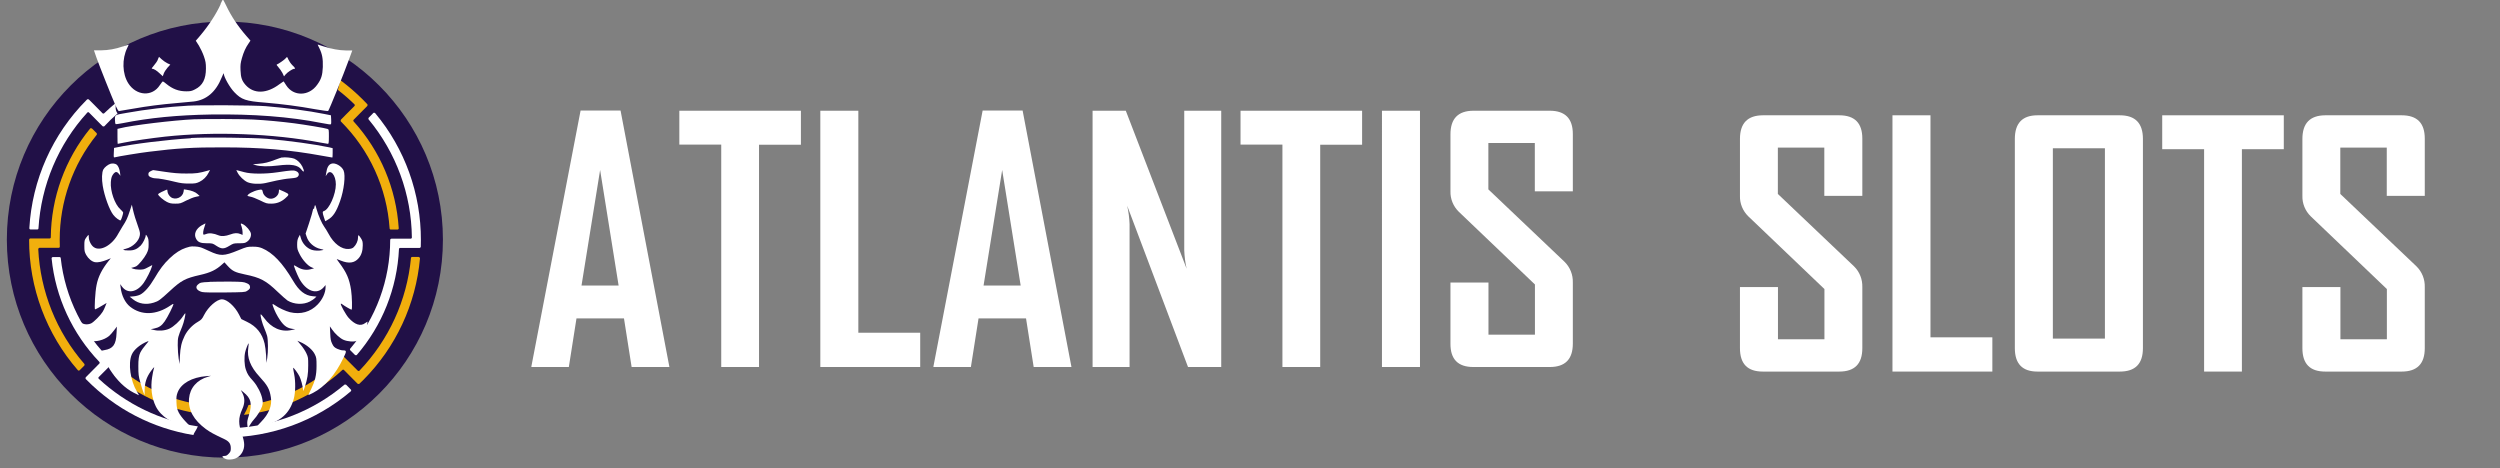 <?xml version="1.0" encoding="UTF-8"?>
<svg id="_Слой_1" data-name="Слой 1" xmlns="http://www.w3.org/2000/svg" viewBox="0 0 219 41">
  <rect x="0" y="0" width="219" height="41" fill="#808080" stroke="none"/>
  <defs>
    <style>
      .cls-1 {
        fill: #fff;
      }

      .cls-2 {
        fill: #f1af0d;
      }

      .cls-3 {
        fill: #211047;
      }
    </style>
  </defs>
  <g id="_Слой_3" data-name="Слой 3">
    <circle class="cls-3" cx="19.7" cy="20.99" r="19.1"/>
    <path class="cls-2" d="m10.45,32.35l-.42.42s-.04.11,0,.15c0,0,0,0,0,0,2.17,1.8,4.8,2.96,7.59,3.34.03-.27.03-.54,0-.81-2.59-.38-5.02-1.46-7.03-3.12-.04-.03-.1-.03-.14,0h0Z"/>
    <path class="cls-2" d="m29.81,7.02c-.08.31-.15.59-.21.86.51.39.99.81,1.45,1.26.04.04.04.11,0,.15h0s-.7.7-.7.7l-.49.5s-.04.11,0,.15h0c2.51,2.5,4.03,5.83,4.27,9.37,0,.05.05.1.1.1h.59c.06,0,.11-.05.11-.11,0,0,0,0,0,0h0c-.22-3.48-1.61-6.78-3.95-9.36-.04-.04-.04-.11,0-.15l.79-.8.41-.41s.04-.11,0-.15c-.11-.12-.23-.24-.35-.36-.63-.64-1.31-1.22-2.03-1.76h0s0,0,0,0Z"/>
    <path class="cls-2" d="m36.69,22.51h-.59c-.05,0-.1.04-.1.1-.35,3.7-1.94,7.17-4.51,9.86-.04.04-.11.04-.15,0,0,0,0,0,0,0h0s-.7-.7-.7-.7l-.14-.14-.2-.2-.15-.15s-.11-.04-.15,0c0,0,0,0,0,0h0c-2.21,2.26-5.1,3.74-8.23,4.2-.11.3-.24.58-.4.86,3.22-.35,6.24-1.73,8.62-3.93.04-.04.1-.04.14,0l.96.97.24.24s.1.04.15,0c.12-.12.24-.23.36-.35,2.84-2.86,4.59-6.62,4.95-10.63,0-.06-.04-.11-.1-.12,0,0,0,0,0,0,0,0,0,0,0,0h0Z"/>
    <path class="cls-1" d="m30.31,33.7s-.1-.04-.14,0c-2.71,2.29-6.1,3.63-9.65,3.8-.28.3-.59.58-.93.82h.12c4.04,0,7.94-1.42,11.02-4.04.04-.04.05-.11.01-.15,0,0,0,0,0,0l-.42-.43h0Z"/>
    <path class="cls-1" d="m32.86,9.9s-.1-.05-.15-.01c0,0,0,0,0,0,0,0,0,0,0,0l-.42.43s-.04.1,0,.14c2.41,2.91,3.75,6.56,3.79,10.34,0,.06-.05.11-.1.11h-1.69c-.06,0-.11.05-.11.11h0c0,3.49-1.24,6.86-3.5,9.52-.04.04-.03.1,0,.14l.42.42s.11.04.15,0c0,0,0,0,0,0,0,0,0,0,0,0,2.24-2.59,3.54-5.86,3.7-9.28,0-.06.05-.1.1-.1h1.7c.06,0,.1-.05.11-.1,0-.2.01-.39.01-.59.01-4.06-1.4-8-4-11.11h0Z"/>
    <path class="cls-1" d="m2.68,20.1h.59c.06,0,.1-.04.1-.1.23-3.77,1.73-7.35,4.28-10.14.04-.04.11-.05.15,0,0,0,0,0,0,0h0s.98.99.98.99l.21.21s.11.04.15,0c0,0,0,0,0,0h0c.37-.4.75-.77,1.16-1.12-.12-.16-.18-.35-.17-.55,0-.01,0-.14,0-.36-.34.28-.68.58-1,.89-.04.04-.11.04-.15,0l-.7-.71-.14-.14-.08-.08-.28-.28s-.11-.04-.15,0c0,0,0,0,0,0-.02.02-.04.04-.06.06-2.98,3-4.76,6.99-5,11.22,0,.06.04.11.1.11,0,0,0,0,0,0h0Z"/>
    <path class="cls-1" d="m17.08,37.82c.1-.15.18-.3.25-.47-3.25-.48-6.27-1.94-8.68-4.17-.04-.04-.05-.11,0-.15h0s.7-.7.7-.7l.49-.5s.04-.11,0-.15h0c-2.54-2.39-4.14-5.61-4.52-9.07,0-.05-.05-.09-.1-.09h-.59c-.06,0-.11.05-.11.11,0,0,0,0,0,0,0,0,0,0,0,.01.34,3.4,1.82,6.59,4.18,9.06.04.04.04.11,0,.15l-.98.99-.21.21s-.04.11,0,.15c.02.02.04.04.06.06,2.53,2.57,5.81,4.27,9.37,4.85.03-.1.08-.2.14-.29h0Z"/>
    <path class="cls-2" d="m3.36,21.82c0-.06.04-.11.1-.11h1.68c.06,0,.1-.05.1-.11h0c0-.2-.01-.39-.01-.59,0-3.35,1.14-6.59,3.24-9.2.03-.04.03-.1,0-.14l-.42-.42s-.11-.04-.15,0c0,0,0,0,0,0,0,0,0,0,0,0-2.2,2.7-3.42,6.06-3.45,9.54,0,.06-.05.1-.1.1h-1.69c-.06,0-.1.05-.11.1h0c-.01,4.21,1.51,8.27,4.27,11.44.04.04.1.05.15.01,0,0,0,0,0,0,0,0,0,0,0,0l.42-.42s.04-.1,0-.14c-2.44-2.8-3.86-6.35-4.04-10.06Z"/>
  </g>
  <g id="_Слой_2" data-name="Слой 2">
    <path class="cls-1" d="m58.63,32.15h-3.3l-.67-4.26h-4.16l-.67,4.26h-3.28v-.06l4.31-22.41h3.5l4.28,22.47Zm-4.44-7.14l-1.62-10.12-1.63,10.12h3.26Zm15.97-12.33h-3.67v19.47h-3.31V12.67h-3.67v-2.97h10.65v2.97h0Zm10.44,19.47h-8.74V9.7h3.33v19.45h5.42v3Zm13.25,0h-3.3l-.67-4.26h-4.16l-.67,4.26h-3.28v-.06l4.31-22.41h3.5l4.28,22.47Zm-4.44-7.14l-1.62-10.12-1.63,10.12h3.26Zm17.57,7.14h-2.91l-5.33-14.13c.12.53.19,1.07.21,1.62v12.51h-3.24V9.7h2.91l5.33,13.84c-.12-.53-.19-1.07-.21-1.62v-12.22h3.24v22.44Zm12.34-19.47h-3.67v19.47h-3.31V12.67h-3.67v-2.97h10.65v2.97h0Zm5.07,19.47h-3.33V9.7h3.33v22.44Zm13.39-2.05c0,1.37-.67,2.05-2.02,2.05h-6.7c-1.34,0-2.01-.68-2-2.05v-5.35h3.33v4.57h4.07v-4.4l-6.67-6.37c-.48-.47-.75-1.12-.73-1.79v-4.99c0-1.38.67-2.06,2-2.07h6.7c1.34,0,2.02.68,2.02,2.04v5.02h-3.33v-4.23h-4.07v4.06l6.67,6.34c.49.48.75,1.14.73,1.82v5.35Z"/>
    <path class="cls-1" d="m163.14,30.5c0,1.37-.67,2.05-2.02,2.05h-6.7c-1.34,0-2-.68-2-2.05v-5.35h3.33v4.57h4.07v-4.4l-6.67-6.37c-.48-.47-.75-1.12-.73-1.79v-4.99c0-1.38.67-2.06,2-2.07h6.7c1.35,0,2.02.68,2.02,2.04v5.02h-3.33v-4.23h-4.07v4.06l6.67,6.34c.49.48.75,1.14.73,1.82v5.35h0Z"/>
    <polygon class="cls-1" points="174.53 32.55 165.78 32.55 165.78 10.1 169.11 10.1 169.11 29.55 174.53 29.55 174.53 32.55"/>
    <path class="cls-1" d="m185.7,10.1h-7.22c-1.32,0-1.98.69-1.98,2.07v18.33c0,1.37.66,2.05,1.98,2.05h7.22c1.35,0,2.02-.68,2.02-2.05V12.17c0-1.38-.67-2.07-2.02-2.07Zm-1.31,19.56h-4.56V12.99h4.56v16.68Z"/>
    <polygon class="cls-1" points="200.06 13.07 196.39 13.07 196.39 32.55 193.08 32.55 193.08 13.07 189.41 13.07 189.41 10.1 200.06 10.1 200.06 13.07 200.06 13.07"/>
    <path class="cls-1" d="m212.41,30.5c0,1.37-.67,2.05-2.02,2.05h-6.7c-1.34,0-2-.68-2-2.05v-5.35h3.33v4.57h4.07v-4.4l-6.67-6.37c-.48-.47-.75-1.12-.73-1.79v-4.99c0-1.38.67-2.06,2-2.07h6.7c1.35,0,2.02.68,2.02,2.04v5.02h-3.33v-4.23h-4.07v4.06l6.67,6.34c.49.48.75,1.14.73,1.82v5.35Z"/>
  </g>
  <g id="_Слой_4" data-name="Слой 4">
    <path class="cls-1" d="m19.33.37c-.38.84-1.04,1.86-1.81,2.77l-.37.43.27.42c.14.24.34.65.44.94.15.44.18.6.18,1.07,0,.93-.29,1.5-.96,1.83-.29.15-.4.17-.76.17-.67,0-1.2-.2-1.76-.66-.14-.12-.27-.21-.3-.21-.02,0-.14.15-.26.33-.66,1.03-2.05.95-2.76-.16-.53-.83-.57-2.14-.09-3.11.07-.15.13-.27.12-.28-.01,0-.22.06-.48.15-.7.24-1.28.34-1.95.35h-.61s.22.64.22.64c.25.71,1.34,3.44,1.67,4.19.13.29.25.49.29.49.04,0,.58-.1,1.2-.2,1.35-.24,2.47-.38,3.86-.5.58-.05,1.25-.11,1.5-.14,1.11-.13,1.94-.83,2.45-2.1.1-.25.18-.41.18-.36,0,.3.53,1.24.93,1.65.62.65,1,.78,2.69.91,1.53.13,2.92.31,4.4.58.6.1,1.11.18,1.13.15.09-.1,1.37-3.26,1.8-4.45.12-.32.23-.64.26-.71l.05-.14h-.56c-.62-.01-1.25-.13-1.97-.36-.27-.09-.49-.16-.5-.16-.01,0,.05.14.14.31.26.53.33.94.31,1.66-.03.73-.14,1.07-.49,1.55-.72,1.02-2.08,1.05-2.72.05-.11-.18-.21-.33-.22-.34,0-.01-.16.1-.36.24-1.12.85-2.25.88-2.97.08-.32-.36-.43-.65-.45-1.29-.02-.48,0-.62.12-1.06.15-.53.33-.93.59-1.3l.16-.24-.35-.4c-.75-.86-1.33-1.73-1.78-2.68-.14-.29-.27-.53-.28-.53s-.12.19-.22.42Z"/>
    <path class="cls-1" d="m13.83,5.22c-.05.13-.21.36-.35.52-.18.2-.22.28-.16.28.15,0,.41.16.68.42l.26.24.09-.25c.05-.13.2-.36.33-.51l.24-.26-.26-.12c-.14-.07-.36-.22-.49-.34-.12-.12-.23-.22-.24-.22,0,0-.05.1-.11.24Z"/>
    <path class="cls-1" d="m25.04,5.09c-.06.1-.65.52-.79.56-.04.02.01.1.14.24.11.12.27.35.35.5l.14.3.13-.16c.15-.19.62-.5.75-.5.14,0,.12-.06-.15-.32-.13-.13-.28-.35-.34-.48-.11-.27-.13-.28-.22-.14Z"/>
    <path class="cls-1" d="m16.45,9.26c-1.76.1-3.65.32-5.37.63-1.05.18-1.01.16-1.01.59,0,.2.03.37.05.39.03.02.31-.02.62-.08,2.34-.47,4.82-.71,7.76-.76,3.65-.05,6.87.19,9.69.75.59.12.79.14.81.09.02-.04.02-.22.01-.42l-.02-.35-.6-.12c-1.33-.27-3.31-.53-5.12-.68-.95-.08-5.75-.11-6.82-.04Z"/>
    <path class="cls-1" d="m17,10.45c-1.79.08-5.52.53-6.5.79l-.21.05v.65c0,.36.01.66.02.66s.26-.05.56-.11c.65-.14,2.49-.4,3.58-.52,4.35-.47,9.49-.27,13.63.52.31.06.6.11.65.11.06,0,.08-.12.08-.63,0-.61,0-.64-.13-.68-.18-.07-1.92-.36-2.91-.49-1.1-.14-2.42-.27-3.61-.33-.87-.05-4.15-.06-5.16-.02Z"/>
    <path class="cls-1" d="m16.73,12.11c-2.13.13-5.05.49-6.55.81l-.19.04-.02.43c-.02.39-.01.42.09.39.18-.06,2.3-.41,3.02-.49,2.37-.3,3.88-.39,6.44-.38,3.32,0,5.82.21,8.67.73.49.09.9.16.92.16s.03-.18.03-.41v-.41l-.28-.07c-1.28-.27-3.52-.58-5.47-.75-1.21-.1-5.42-.15-6.66-.07Z"/>
    <path class="cls-1" d="m24.7,13.79c-.08.02-.35.11-.61.21-.58.22-.87.3-1.47.35l-.47.04.22.07c.41.13,1.18.14,1.97.04,1.18-.15,1.76-.05,2.07.36.24.32.28.15.08-.26-.16-.32-.43-.58-.71-.7-.22-.09-.83-.15-1.07-.1Z"/>
    <path class="cls-1" d="m9.67,14.35c-.22.07-.52.31-.62.5-.13.26-.15.83-.05,1.43.15.91.58,2.1.93,2.55.18.24.58.53.64.47s.22-.56.22-.67c0-.04-.11-.18-.25-.3-.48-.42-.89-1.59-.83-2.38.03-.41.09-.56.27-.77.15-.16.28-.15.44.05l.13.17-.04-.3c-.04-.31-.16-.58-.29-.68-.11-.09-.37-.13-.55-.07Z"/>
    <path class="cls-1" d="m29.03,14.34c-.26.09-.39.35-.46.84l-.04.25.12-.18c.29-.47.77.08.77.9,0,.88-.59,2.2-1.05,2.34-.13.04-.13.14.01.56l.11.33.24-.14c.44-.25.73-.68,1.06-1.62.35-.99.49-2.25.31-2.68-.16-.39-.75-.72-1.07-.6Z"/>
    <path class="cls-1" d="m13.19,15c-.15.08-.19.13-.19.26s.04.18.19.26c.1.05.29.1.41.1.29,0,.98.12,1.74.31.49.12.75.15,1.22.15.55,0,.63-.02.91-.15.34-.16.64-.46.81-.81l.12-.23-.13.04c-.88.25-1.07.27-1.96.27-.7,0-1.12-.04-1.87-.15-.53-.08-.98-.15-1.01-.15-.03,0-.14.04-.24.1Z"/>
    <path class="cls-1" d="m20.81,15.12c.16.32.56.7.87.84.35.15,1.01.19,1.55.08.22-.05.68-.15,1.02-.23.33-.07.85-.16,1.17-.18.45-.04.59-.07.67-.16.16-.16.09-.38-.16-.48-.22-.09-.39-.08-1.61.1-1.06.16-2.33.16-2.93-.01-.24-.07-.5-.13-.56-.15l-.13-.03.12.24Z"/>
    <path class="cls-1" d="m14.22,16.78c-.2.1-.37.2-.37.24,0,.12.47.52.77.67.25.12.37.15.74.15.42,0,.47-.02.95-.27.28-.14.67-.3.85-.33l.33-.07-.18-.17c-.19-.18-.55-.32-.98-.38l-.22-.03-.03.21c-.08.49-.7.76-1.1.48-.16-.11-.31-.36-.31-.53,0-.08-.02-.15-.04-.14-.03,0-.21.08-.41.18Z"/>
    <path class="cls-1" d="m22.64,16.64c-.47.1-.96.37-.96.51,0,.02.12.05.26.08.14.02.5.16.83.32.54.27.6.29.99.29.48,0,.87-.15,1.23-.47.38-.33.37-.36-.1-.58-.23-.1-.43-.19-.44-.19-.01,0-.02.07-.02.15,0,.38-.42.72-.81.65-.27-.05-.56-.32-.6-.58-.04-.22-.08-.24-.38-.18Z"/>
    <path class="cls-1" d="m27.44,18.28c-.04.2-.2.78-.37,1.28l-.3.9.09.27c.16.52.66.96,1.22,1.08.31.07.31.08.13.11-.28.06-.68.04-.89-.03-.45-.15-.82-.55-.96-1.02l-.09-.3-.12.22c-.08.16-.12.31-.12.63,0,.37.02.45.21.83.25.51.72,1.03,1.04,1.16l.23.1-.32.08c-.39.1-.77.03-1.16-.21-.14-.09-.27-.15-.28-.14-.03.04.24.73.45,1.14.6,1.13,1.55,1.48,2.16.78l.16-.19v.18c0,.5-.27,1.08-.69,1.52-.63.66-1.49.9-2.43.68-.37-.09-1.01-.39-1.31-.61-.1-.08-.2-.12-.21-.1-.05.05.24.75.47,1.12.43.71.72.96,1.22,1.04l.3.04-.33.07c-.91.2-1.76-.17-2.41-1.06-.17-.23-.28-.35-.3-.3-.03.15.15.81.33,1.22.09.21.2.51.24.66.09.35.1,1.37.01,1.93l-.07.43-.03-.66c-.02-.36-.08-.82-.13-1.03-.21-.88-.71-1.51-1.55-1.91l-.49-.24-.21-.41c-.37-.72-1.05-1.32-1.48-1.32-.46,0-1.2.65-1.57,1.37-.18.36-.24.42-.54.6-.49.28-.92.74-1.16,1.22-.28.57-.38,1.01-.42,1.8l-.03.68-.08-.49c-.04-.27-.08-.79-.08-1.15,0-.7.02-.73.39-1.64.15-.36.32-1.11.27-1.16-.02-.01-.1.1-.2.25-.25.4-.83.93-1.19,1.09-.38.18-.93.22-1.34.12l-.3-.07.31-.06c.42-.09.65-.24.92-.63.25-.35.81-1.47.76-1.52-.02-.02-.14.04-.27.14-1.23.84-2.53.88-3.52.1-.43-.34-.75-.97-.83-1.68l-.04-.3.16.22c.48.65,1.3.51,1.9-.33.25-.35.64-1.13.71-1.41l.04-.15-.38.2c-.33.18-.41.2-.76.2-.21,0-.45-.04-.55-.08l-.16-.07.16-.04c.09-.02.22-.07.28-.1.22-.12.71-.72.9-1.09.16-.33.19-.42.19-.84,0-.38-.02-.51-.12-.68-.07-.13-.12-.18-.13-.13,0,.22-.24.71-.44.92-.31.31-.6.44-1.04.43-.52,0-.64-.07-.26-.15.59-.14,1.15-.67,1.22-1.18.03-.18,0-.33-.11-.64-.24-.66-.4-1.19-.5-1.63l-.09-.41-.18.55c-.2.62-.32.88-.62,1.33-.11.17-.28.47-.39.66-.53,1.01-1.56,1.58-2.13,1.19-.24-.15-.45-.58-.45-.86,0-.12-.01-.22-.03-.22-.02,0-.1.1-.2.24-.15.21-.16.26-.16.72s.02.52.16.79c.19.33.49.59.78.64.23.04.63-.04,1.07-.22l.31-.13-.18.22c-.59.73-.93,1.4-1.07,2.13-.12.56-.21,2.13-.13,2.13.05,0,.49-.24.81-.44l.2-.12-.12.3c-.06.16-.16.38-.23.48-.18.3-.76.88-.99,1-.28.14-.69.12-.87-.06-.07-.06-.14-.12-.15-.12-.07,0,.07.73.18.99.14.32.44.61.73.71.45.15,1.22-.04,1.67-.41.1-.09.3-.31.43-.49l.25-.33-.03.58c-.04.99-.3,1.36-1.06,1.48-.17.03-.32.07-.33.08-.05.05.52,1.17.82,1.64.62.95,1.3,1.61,2.07,2.01.23.12.43.22.45.22s-.05-.14-.16-.31c-.58-.96-.79-2.47-.46-3.24.19-.45.76-.92,1.4-1.17.12-.04.08.02-.16.29-.17.19-.39.5-.49.7q-.18.36-.17,1.18c0,.73.02.89.18,1.45.09.35.21.73.27.87l.1.23v-.48c.02-.62.16-1.08.53-1.6.28-.39.37-.47.27-.21-.03.07-.09.39-.14.7-.15.91-.04,1.84.32,2.57.44.89,1.51,1.58,2.7,1.73l.33.04-.42-.44c-.25-.26-.5-.59-.6-.79-.15-.31-.18-.41-.2-.89-.02-.47,0-.6.1-.87.3-.79,1.25-1.33,2.52-1.43l.41-.03-.26.08c-.98.28-1.59.99-1.67,1.91-.08,1.01.4,1.88,1.48,2.68.39.28.68.44,1.64.89.39.19.54.4.54.79,0,.24-.03.31-.18.47-.14.15-.22.2-.38.2-.25,0-.22.1.05.24.14.07.29.09.52.07.44-.03.78-.25,1-.64.22-.41.22-.83-.02-1.51-.34-.98-.34-1.47.01-2.25.24-.52.24-.97.03-1.39l-.15-.29.22.18c.68.54.79,1.01.49,2.01-.15.47-.17.6-.14.87l.04.31.19-.32c.11-.18.26-.39.35-.48.27-.28.59-.81.7-1.12.08-.26.09-.35.03-.66-.08-.48-.43-1.16-.79-1.57-.42-.46-.51-.61-.65-1.01s-.16-1.11-.06-1.54c.06-.27.27-.79.3-.76.01.01,0,.19-.03.39-.13.85.19,1.67.99,2.53.69.75.88,1.08.99,1.81.12.72-.18,1.46-.86,2.15-.43.44-.43.45.19.32,1.48-.31,2.33-1.06,2.68-2.36.15-.56.16-1.5.03-2.14-.06-.3-.1-.55-.09-.56.04-.04.41.46.55.74.14.29.28.81.32,1.17.02.18.03.15.15-.22.24-.75.3-1.15.3-1.89,0-.69,0-.72-.16-1.07-.09-.2-.31-.53-.48-.73l-.31-.37.21.09c.62.26,1.15.71,1.34,1.14.12.25.13.36.13.97,0,.82-.13,1.33-.47,2.03-.13.26-.24.49-.25.52-.02.02.17-.05.41-.18,1.05-.55,1.96-1.59,2.66-3.05.31-.64.3-.68-.07-.68-.1,0-.32-.07-.48-.14-.24-.12-.31-.19-.43-.44-.12-.25-.15-.39-.17-.91l-.03-.61.19.27c.26.38.7.78,1.01.91.15.07.43.13.62.14.82.07,1.33-.43,1.45-1.43.02-.17.03-.31.02-.31s-.1.06-.21.14c-.4.3-.9.13-1.44-.47-.24-.27-.75-1.18-.68-1.24.02-.01.09.02.16.08.15.12.72.45.78.45.07,0,.04-1.17-.04-1.7-.15-1-.39-1.55-1.05-2.43-.13-.17-.22-.31-.21-.31.02,0,.18.07.36.14.69.28,1.19.22,1.56-.21.24-.27.36-.65.36-1.13,0-.31-.02-.4-.16-.62-.09-.14-.18-.26-.21-.26s-.05.1-.05.23c0,.27-.16.61-.37.81-.1.1-.22.14-.44.16-.62.05-1.31-.47-1.76-1.32-.12-.21-.28-.49-.38-.62-.2-.26-.54-1.04-.67-1.53-.05-.18-.1-.35-.13-.37-.02-.02-.07.13-.1.33Z"/>
    <path class="cls-1" d="m17.7,19.72c-.54.31-.75.79-.52,1.2.16.3.39.39.95.39.47,0,.49,0,.82.22.46.3.66.3,1.15,0,.35-.21.37-.22.85-.22.43,0,.53-.02.68-.13.25-.16.39-.47.35-.72-.04-.24-.4-.66-.68-.81-.24-.12-.25-.1-.13.22.04.13.08.34.08.47v.24l-.19-.08c-.26-.11-.52-.1-.89.04q-.63.23-1.01.08c-.45-.19-.83-.23-1.1-.12-.11.04-.21.07-.23.05-.07-.06-.03-.37.08-.67.05-.16.1-.31.09-.31,0,0-.14.06-.29.15Z"/>
    <path class="cls-1" d="m16.62,21.61s-.18.05-.34.1c-.44.14-.93.45-1.4.9-.52.49-.89.98-1.36,1.79-.41.7-.88,1.23-1.24,1.41-.14.07-.41.14-.59.15l-.33.03.29.23c.5.4,1.15.5,1.82.29.42-.13.55-.23,1.4-1.01,1.01-.94,1.37-1.12,2.64-1.41.94-.21,1.43-.45,1.97-.95l.18-.16.28.31c.41.45.64.57,1.51.75,1.36.28,1.84.53,2.89,1.54.36.35.75.68.85.75.58.35,1.39.38,1.96.08.19-.1.39-.24.45-.31l.12-.12-.32-.03c-.69-.06-1.21-.47-1.73-1.36-.92-1.56-1.78-2.46-2.72-2.85-.23-.09-.41-.13-.79-.13-.48,0-.52,0-1.27.31-1.29.53-1.58.53-2.57.07-.3-.14-.65-.3-.78-.33-.21-.07-.76-.1-.91-.05Z"/>
    <path class="cls-1" d="m18.34,24.7c-.75.03-.81.05-1.02.24-.25.23-.08.52.38.64.14.04.86.05,1.98.04,1.65-.02,1.78-.02,1.95-.13.24-.14.31-.25.26-.43-.03-.11-.1-.18-.3-.26-.23-.1-.37-.12-1.38-.13-.62,0-1.46,0-1.86.02Z"/>
  </g>
</svg>